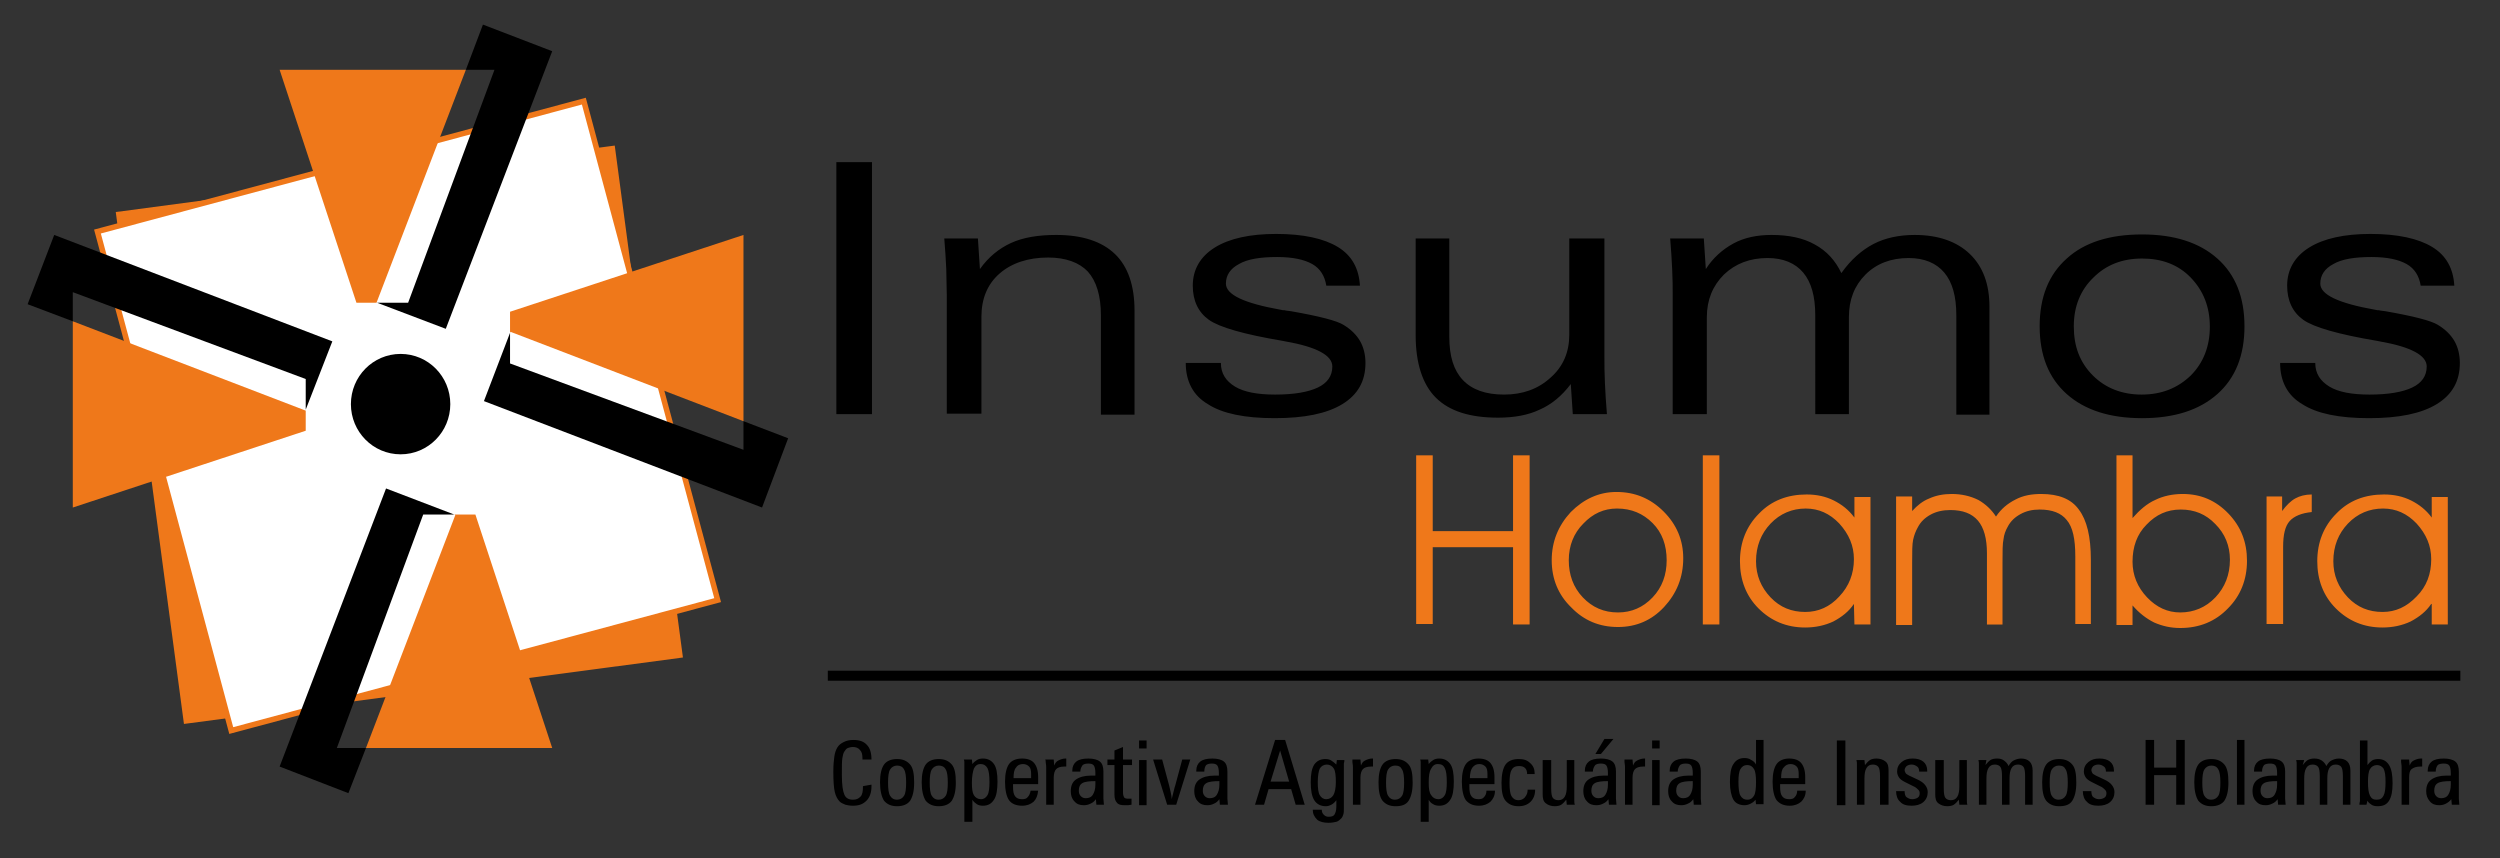 <?xml version="1.0" encoding="utf-8"?>
<!-- Generator: Adobe Illustrator 27.2.0, SVG Export Plug-In . SVG Version: 6.00 Build 0)  -->
<svg version="1.1" id="Camada_1" xmlns="http://www.w3.org/2000/svg" xmlns:xlink="http://www.w3.org/1999/xlink" x="0px" y="0px"
	 viewBox="0 0 498 171" style="enable-background:new 0 0 498 171;" xml:space="preserve">
<rect x="0" y="0" width="498" height="171" fill="#333333" stroke="none"/>
<style type="text/css">
	.st0{clip-path:url(#SVGID_00000055665248213367008920000002376546856591163018_);}
	.st1{clip-path:url(#SVGID_00000009569637625948045580000010542464046201020291_);}
	
		.st2{clip-path:url(#SVGID_00000073701746080905737350000016897869096053564290_);fill-rule:evenodd;clip-rule:evenodd;fill:#EF781A;}
	
		.st3{clip-path:url(#SVGID_00000039107138584140339040000003882660110010044552_);fill-rule:evenodd;clip-rule:evenodd;fill:#FFFFFF;}
	
		.st4{clip-path:url(#SVGID_00000032617626882424463290000003475628180589357448_);fill:none;stroke:#EF781A;stroke-width:1.101;stroke-miterlimit:22.925;}
	.st5{clip-path:url(#SVGID_00000114054775470289299880000006467198454827401609_);fill:#EF781A;}
	.st6{clip-path:url(#SVGID_00000092458148773684518850000017461355798820291458_);}
	.st7{clip-path:url(#SVGID_00000117654511395000386010000000211586219503484601_);}
	.st8{clip-path:url(#SVGID_00000132088532028941211900000013151193322420266137_);fill:#EF781A;}
	.st9{clip-path:url(#SVGID_00000165218921866453460730000016267082720486932655_);}
	.st10{clip-path:url(#SVGID_00000164492331964219728890000018117305632639759256_);fill:#EF781A;}
	.st11{clip-path:url(#SVGID_00000155143321291655224760000004561946458547150486_);}
	.st12{clip-path:url(#SVGID_00000007410167178665113610000004573330786895893935_);fill:#EF781A;}
	.st13{clip-path:url(#SVGID_00000180335714825079932090000002908268402929064127_);}
	.st14{clip-path:url(#SVGID_00000113320529340942881570000000298550873977229501_);fill:#EF781A;}
	.st15{clip-path:url(#SVGID_00000028286169796014231410000011306574461444382092_);}
	.st16{clip-path:url(#SVGID_00000017475206226922414480000006779896906763163777_);}
</style>
<g>
	<g>
		<defs>
			<rect id="SVGID_1_" x="-42" y="-180.4" width="595.3" height="540.6"/>
		</defs>
		<clipPath id="SVGID_00000167377324265239749280000002616276593816652473_">
			<use xlink:href="#SVGID_1_"  style="overflow:visible;"/>
		</clipPath>
		<path style="clip-path:url(#SVGID_00000167377324265239749280000002616276593816652473_);" d="M447.1,160.3h-1.5v-12.9h1.5V160.3z
			 M440.5,152.5c-0.6,0-1.1,0.3-1.4,0.8c-0.3,0.5-0.4,1.4-0.4,2.6c0,1.2,0.1,2.1,0.4,2.6s0.7,0.8,1.4,0.8c0.6,0,1.1-0.3,1.4-0.8
			c0.3-0.5,0.4-1.4,0.4-2.6c0-1.2-0.1-2.1-0.4-2.6C441.6,152.7,441.1,152.5,440.5,152.5 M437.1,155.8c0-1.6,0.3-2.8,0.8-3.5
			s1.4-1.1,2.6-1.1s2,0.4,2.6,1.1s0.8,1.9,0.8,3.6s-0.3,2.8-0.8,3.6c-0.5,0.7-1.4,1.1-2.6,1.1c-1.2,0-2-0.4-2.6-1.1
			C437.4,158.7,437.1,157.5,437.1,155.8 M427.4,160.3v-12.9h1.7v5.5h4.4v-5.5h1.7v12.9h-1.7v-5.9h-4.4v5.9H427.4z M414.9,157.6h1.7
			c0,0.5,0.1,1,0.4,1.2s0.6,0.4,1.1,0.4c0.4,0,0.8-0.1,1.1-0.3s0.4-0.5,0.4-0.9c0-0.3-0.1-0.5-0.3-0.7c-0.2-0.2-0.5-0.5-1-0.7
			l-1.6-0.8c-0.6-0.3-1-0.6-1.2-0.9s-0.4-0.7-0.4-1.2c0-0.8,0.3-1.4,0.9-1.9c0.6-0.5,1.3-0.7,2.2-0.7c0.9,0,1.6,0.2,2.1,0.6
			c0.5,0.4,0.8,1,0.8,1.8v0.2h-1.6c0-0.4-0.1-0.8-0.4-1c-0.3-0.2-0.6-0.4-1.1-0.4c-0.4,0-0.7,0.1-1,0.3c-0.2,0.2-0.4,0.5-0.4,0.8
			c0,0.2,0.1,0.4,0.2,0.6c0.1,0.2,0.4,0.3,0.7,0.5l1.5,0.7c0.9,0.4,1.4,0.8,1.7,1.2s0.5,0.8,0.5,1.4c0,0.8-0.3,1.5-0.9,2
			s-1.4,0.7-2.3,0.7c-1,0-1.8-0.2-2.3-0.8C415.2,159.3,414.9,158.5,414.9,157.6 M410.1,152.5c-0.6,0-1.1,0.3-1.4,0.8
			c-0.3,0.5-0.4,1.4-0.4,2.6c0,1.2,0.1,2.1,0.4,2.6s0.7,0.8,1.4,0.8c0.6,0,1.1-0.3,1.4-0.8c0.3-0.5,0.4-1.4,0.4-2.6
			c0-1.2-0.1-2.1-0.4-2.6C411.2,152.7,410.8,152.5,410.1,152.5 M406.8,155.8c0-1.6,0.3-2.8,0.8-3.5s1.4-1.1,2.6-1.1s2,0.4,2.6,1.1
			s0.8,1.9,0.8,3.6s-0.3,2.8-0.8,3.6s-1.4,1.1-2.6,1.1c-1.2,0-2-0.4-2.6-1.1C407,158.7,406.8,157.5,406.8,155.8 M395.5,152.4
			c0.3-0.4,0.7-0.8,1-1s0.8-0.3,1.3-0.3c0.6,0,1,0.1,1.4,0.4s0.7,0.6,0.9,1.1c0.3-0.5,0.6-0.9,1-1.1c0.4-0.2,0.9-0.4,1.5-0.4
			c0.7,0,1.3,0.2,1.7,0.6c0.4,0.4,0.6,1,0.6,1.8v6.8h-1.5v-5.7c0-0.9-0.1-1.5-0.3-1.8s-0.6-0.5-1.1-0.5c-0.6,0-1,0.2-1.3,0.7
			c-0.3,0.5-0.4,1.2-0.4,2.1v5.2h-1.5v-5.7c0-0.9-0.1-1.5-0.3-1.8c-0.2-0.3-0.6-0.5-1.1-0.5c-0.6,0-1,0.2-1.3,0.7
			c-0.3,0.5-0.4,1.2-0.4,2.1v5.2h-1.5v-7.5c0-0.2,0-0.4,0-0.6c0-0.2,0-0.5-0.1-0.8h1.6L395.5,152.4z M387.2,151.4v5.7
			c0,0.9,0.1,1.5,0.3,1.8s0.6,0.5,1.1,0.5c0.6,0,1-0.2,1.3-0.7s0.4-1.2,0.4-2.1v-5.2h1.5v7.5c0,0.2,0,0.4,0,0.6s0,0.5,0.1,0.8h-1.6
			l-0.1-1c-0.3,0.4-0.7,0.8-1,1s-0.8,0.3-1.3,0.3c-0.7,0-1.3-0.2-1.8-0.6s-0.6-1-0.6-1.8v-6.8L387.2,151.4L387.2,151.4z
			 M377.7,157.6h1.7c0,0.5,0.1,1,0.4,1.2s0.6,0.4,1.1,0.4c0.4,0,0.8-0.1,1.1-0.3s0.4-0.5,0.4-0.9c0-0.3-0.1-0.5-0.3-0.7
			c-0.2-0.2-0.5-0.5-1-0.7l-1.6-0.8c-0.6-0.3-1-0.6-1.2-0.9s-0.4-0.7-0.4-1.2c0-0.8,0.3-1.4,0.9-1.9c0.6-0.5,1.3-0.7,2.2-0.7
			c0.9,0,1.6,0.2,2.1,0.6c0.5,0.4,0.8,1,0.8,1.8v0.2h-1.6c0-0.4-0.1-0.8-0.4-1c-0.3-0.2-0.6-0.4-1.1-0.4c-0.4,0-0.7,0.1-1,0.3
			c-0.2,0.2-0.4,0.5-0.4,0.8c0,0.2,0.1,0.4,0.2,0.6c0.1,0.2,0.4,0.3,0.7,0.5l1.5,0.7c0.9,0.4,1.4,0.8,1.7,1.2
			c0.3,0.4,0.5,0.8,0.5,1.4c0,0.8-0.3,1.5-0.9,2s-1.4,0.7-2.3,0.7c-1,0-1.8-0.2-2.3-0.8C378,159.3,377.7,158.5,377.7,157.6
			 M374.5,160.3v-5.7c0-0.9-0.1-1.5-0.3-1.8c-0.2-0.3-0.6-0.5-1.1-0.5c-0.6,0-1,0.2-1.3,0.7c-0.3,0.5-0.4,1.2-0.4,2.1v5.2h-1.5v-7.5
			c0-0.2,0-0.4,0-0.6c0-0.2,0-0.5-0.1-0.8h1.6l0.1,1c0.3-0.4,0.7-0.8,1-1s0.8-0.3,1.3-0.3c0.7,0,1.3,0.2,1.8,0.6s0.6,1,0.6,1.8v6.8
			L374.5,160.3L374.5,160.3z M365.9,147.5h1.7v12.9h-1.7V147.5z M359.7,157.5c0,1-0.4,1.7-0.9,2.2c-0.6,0.5-1.3,0.8-2.3,0.8
			c-1.2,0-2-0.4-2.6-1.1c-0.5-0.7-0.8-2-0.8-3.7c0-1.6,0.3-2.8,0.8-3.5c0.5-0.7,1.4-1.1,2.5-1.1c1.1,0,1.9,0.3,2.4,0.9
			c0.5,0.6,0.8,1.5,0.8,2.8v1.4h-5v0.5c0,0.9,0.1,1.5,0.4,1.9c0.3,0.4,0.7,0.6,1.4,0.6c0.5,0,0.9-0.1,1.1-0.4
			c0.3-0.3,0.5-0.7,0.5-1.3L359.7,157.5L359.7,157.5z M354.8,155h3.5v-0.8c0-0.7-0.1-1.2-0.4-1.5s-0.7-0.5-1.2-0.5
			c-0.6,0-1,0.2-1.4,0.7C354.9,153.3,354.8,154.1,354.8,155 M348,152.4c-0.6,0-1,0.3-1.3,0.8s-0.4,1.4-0.4,2.5
			c0,1.3,0.1,2.3,0.4,2.8c0.3,0.5,0.7,0.8,1.4,0.8c0.6,0,1-0.3,1.3-0.8c0.3-0.5,0.4-1.5,0.4-2.7c0-1.2-0.1-2.1-0.4-2.6
			C349.1,152.7,348.7,152.4,348,152.4 M349.8,152.3v-4.9h1.5v11.2c0,0.5,0,0.8,0,1c0,0.2,0,0.4,0,0.6h-1.5l-0.1-0.9
			c-0.3,0.4-0.6,0.6-1,0.8c-0.4,0.2-0.8,0.3-1.2,0.3c-1,0-1.8-0.4-2.2-1.1s-0.7-1.9-0.7-3.5c0-1.6,0.2-2.9,0.7-3.6
			c0.5-0.8,1.2-1.2,2.2-1.2c0.5,0,0.9,0.1,1.2,0.3C349.3,151.6,349.6,151.9,349.8,152.3 M337.2,155.6c-1.2,0-2.1,0.1-2.6,0.4
			c-0.5,0.3-0.7,0.8-0.7,1.5c0,0.4,0.1,0.8,0.4,1.1s0.6,0.4,1,0.4c0.6,0,1.1-0.2,1.4-0.7c0.3-0.5,0.5-1.1,0.5-2V155.6z M334.2,153.7
			h-1.6v-0.2c0-0.8,0.3-1.4,0.8-1.8s1.3-0.6,2.4-0.6c1,0,1.8,0.2,2.3,0.6s0.7,1.1,0.7,2v4.2c0,0.4,0,0.8,0,1.2s0.1,0.8,0.1,1.2h-1.5
			l-0.1-1.1c-0.3,0.4-0.6,0.7-1.1,0.9c-0.4,0.2-0.8,0.3-1.3,0.3c-0.8,0-1.4-0.2-1.9-0.8c-0.5-0.5-0.7-1.2-0.7-2c0-1,0.3-1.8,1-2.3
			c0.7-0.5,1.7-0.8,3-0.8h0.9v-0.5c0-0.7-0.1-1.2-0.3-1.5s-0.6-0.4-1.1-0.4c-0.5,0-1,0.1-1.2,0.4S334.2,153.2,334.2,153.7
			L334.2,153.7L334.2,153.7z M329.1,151.4h1.5v9h-1.5V151.4z M329.1,147.5h1.5v1.6h-1.5V147.5z M325.2,151.3l0.1,1.2
			c0.2-0.5,0.4-0.8,0.8-1c0.4-0.2,0.9-0.4,1.4-0.4c0,0,0.1,0,0.1,0c0.1,0,0.1,0,0.1,0v1.6c0,0-0.1,0-0.2,0s-0.1,0-0.2,0
			c-0.8,0-1.3,0.2-1.6,0.5s-0.5,0.9-0.5,1.7v5.4h-1.5v-7.5c0-0.1,0-0.4-0.1-1c0-0.2,0-0.4,0-0.5L325.2,151.3L325.2,151.3z
			 M317.8,150.2l1.8-3h1.8l-2.5,3H317.8z M320.3,155.6c-1.2,0-2.1,0.1-2.6,0.4c-0.5,0.3-0.7,0.8-0.7,1.5c0,0.4,0.1,0.8,0.4,1.1
			s0.6,0.4,1,0.4c0.6,0,1.1-0.2,1.4-0.7c0.3-0.5,0.5-1.1,0.5-2V155.6z M317.3,153.7h-1.6v-0.2c0-0.8,0.3-1.4,0.8-1.8
			s1.3-0.6,2.4-0.6c1,0,1.8,0.2,2.3,0.6s0.7,1.1,0.7,2v4.2c0,0.4,0,0.8,0,1.2s0.1,0.8,0.1,1.2h-1.5l-0.1-1.1
			c-0.3,0.4-0.6,0.7-1.1,0.9c-0.4,0.2-0.8,0.3-1.3,0.3c-0.8,0-1.4-0.2-1.9-0.8c-0.5-0.5-0.7-1.2-0.7-2c0-1,0.3-1.8,1-2.3
			c0.7-0.5,1.7-0.8,3-0.8h0.9v-0.5c0-0.7-0.1-1.2-0.3-1.5s-0.6-0.4-1.1-0.4c-0.5,0-1,0.1-1.2,0.4S317.3,153.2,317.3,153.7
			L317.3,153.7L317.3,153.7z M309,151.4v5.7c0,0.9,0.1,1.5,0.3,1.8s0.6,0.5,1.1,0.5c0.6,0,1-0.2,1.3-0.7s0.4-1.2,0.4-2.1v-5.2h1.5
			v7.5c0,0.2,0,0.4,0,0.6s0,0.5,0.1,0.8h-1.6l-0.1-1c-0.3,0.4-0.7,0.8-1,1s-0.8,0.3-1.3,0.3c-0.7,0-1.3-0.2-1.8-0.6s-0.6-1-0.6-1.8
			v-6.8L309,151.4L309,151.4z M304.3,157.3h1.5c0,1-0.3,1.8-0.9,2.4c-0.6,0.6-1.4,0.9-2.4,0.9c-1.2,0-2-0.4-2.6-1.1
			s-0.8-1.9-0.8-3.6c0-1.6,0.3-2.9,0.8-3.6s1.4-1.1,2.6-1.1c1,0,1.7,0.2,2.3,0.8c0.6,0.5,0.9,1.2,0.9,2v0.2h-1.5
			c0-0.5-0.1-0.9-0.4-1.2s-0.7-0.4-1.2-0.4c-0.7,0-1.2,0.2-1.5,0.8c-0.3,0.5-0.4,1.4-0.4,2.6c0,1.2,0.1,2.1,0.4,2.6
			c0.3,0.5,0.7,0.8,1.4,0.8c0.5,0,0.9-0.2,1.2-0.5C304.2,158.3,304.3,157.9,304.3,157.3 M297.8,157.5c0,1-0.4,1.7-0.9,2.2
			c-0.6,0.5-1.3,0.8-2.3,0.8c-1.2,0-2-0.4-2.6-1.1c-0.5-0.7-0.8-2-0.8-3.7c0-1.6,0.3-2.8,0.8-3.5c0.5-0.7,1.4-1.1,2.5-1.1
			c1.1,0,1.9,0.3,2.4,0.9c0.5,0.6,0.8,1.5,0.8,2.8v1.4h-5v0.5c0,0.9,0.1,1.5,0.4,1.9c0.3,0.4,0.7,0.6,1.4,0.6c0.5,0,0.9-0.1,1.1-0.4
			c0.3-0.3,0.5-0.7,0.5-1.3L297.8,157.5L297.8,157.5z M292.8,155h3.5v-0.8c0-0.7-0.1-1.2-0.4-1.5s-0.7-0.5-1.2-0.5
			c-0.6,0-1,0.2-1.4,0.7C293,153.3,292.8,154.1,292.8,155 M283,163.7v-10.8c0-0.5,0-0.8,0-1c0-0.2,0-0.4-0.1-0.6h1.6l0.1,0.9
			c0.3-0.4,0.6-0.6,0.9-0.8s0.7-0.3,1.2-0.3c1,0,1.7,0.4,2.2,1.1s0.7,1.9,0.7,3.5c0,1.6-0.2,2.9-0.7,3.6c-0.5,0.8-1.2,1.2-2.2,1.2
			c-0.5,0-0.9-0.1-1.2-0.3c-0.4-0.2-0.7-0.5-0.9-0.9v4.4H283z M284.6,155.9c0,1.2,0.1,2,0.5,2.5c0.3,0.5,0.8,0.8,1.4,0.8
			c0.6,0,1-0.3,1.3-0.8c0.3-0.5,0.4-1.4,0.4-2.6c0-1.3-0.1-2.2-0.4-2.8s-0.7-0.8-1.4-0.8c-0.6,0-1,0.3-1.3,0.9
			C284.7,153.7,284.6,154.6,284.6,155.9 M277.9,152.5c-0.6,0-1.1,0.3-1.4,0.8c-0.3,0.5-0.4,1.4-0.4,2.6c0,1.2,0.1,2.1,0.4,2.6
			s0.7,0.8,1.4,0.8c0.6,0,1.1-0.3,1.4-0.8c0.3-0.5,0.4-1.4,0.4-2.6c0-1.2-0.1-2.1-0.4-2.6C279,152.7,278.6,152.5,277.9,152.5
			 M274.6,155.8c0-1.6,0.3-2.8,0.8-3.5s1.4-1.1,2.6-1.1s2,0.4,2.6,1.1s0.8,1.9,0.8,3.6s-0.3,2.8-0.8,3.6s-1.4,1.1-2.6,1.1
			c-1.2,0-2-0.4-2.6-1.1C274.8,158.7,274.6,157.5,274.6,155.8 M271,151.3l0.1,1.2c0.2-0.5,0.4-0.8,0.8-1c0.4-0.2,0.9-0.4,1.4-0.4
			c0,0,0.1,0,0.1,0c0.1,0,0.1,0,0.1,0v1.6c0,0-0.1,0-0.2,0s-0.1,0-0.2,0c-0.8,0-1.3,0.2-1.6,0.5s-0.5,0.9-0.5,1.7v5.4h-1.5v-7.5
			c0-0.1,0-0.4-0.1-1c0-0.2,0-0.4,0-0.5L271,151.3L271,151.3z M261.5,161.3h1.8c0,0.4,0.1,0.7,0.4,1c0.2,0.2,0.5,0.4,0.9,0.4
			c0.6,0,1-0.1,1.2-0.4s0.4-0.8,0.4-1.6v-1.3c-0.3,0.4-0.6,0.7-1,0.9c-0.4,0.2-0.7,0.3-1.1,0.3c-1,0-1.8-0.4-2.3-1.2s-0.7-2-0.7-3.6
			c0-1.6,0.2-2.7,0.7-3.5c0.5-0.7,1.2-1.1,2.2-1.1c0.5,0,0.9,0.1,1.2,0.3s0.7,0.5,1,0.8l0.1-0.9h1.5c0,0.2,0,0.4-0.1,0.7
			c0,0.2,0,0.5,0,0.9v7.9c0,0.6,0,1-0.1,1.3c-0.1,0.3-0.2,0.6-0.4,0.8c-0.3,0.3-0.6,0.6-1,0.7s-0.9,0.2-1.6,0.2
			c-0.9,0-1.7-0.2-2.2-0.6C261.8,162.7,261.5,162.1,261.5,161.3 M262.5,155.8c0,1.2,0.1,2.1,0.4,2.6s0.7,0.8,1.3,0.8
			c0.6,0,1.1-0.3,1.4-0.8c0.3-0.5,0.5-1.4,0.5-2.6c0-1.3-0.1-2.2-0.4-2.7c-0.3-0.5-0.8-0.8-1.4-0.8c-0.6,0-1.1,0.3-1.4,0.8
			C262.7,153.5,262.5,154.5,262.5,155.8 M258.1,160.3l-0.9-3.1h-4.5l-0.9,3.1H250l4-12.9h2l3.9,12.9H258.1z M253.1,155.7h3.7
			l-1.8-6.2L253.1,155.7z M242.9,155.6c-1.2,0-2.1,0.1-2.6,0.4c-0.5,0.3-0.7,0.8-0.7,1.5c0,0.4,0.1,0.8,0.4,1.1s0.6,0.4,1,0.4
			c0.6,0,1.1-0.2,1.4-0.7c0.3-0.5,0.5-1.1,0.5-2V155.6z M239.9,153.7h-1.6v-0.2c0-0.8,0.3-1.4,0.8-1.8s1.3-0.6,2.4-0.6
			c1,0,1.8,0.2,2.3,0.6s0.7,1.1,0.7,2v4.2c0,0.4,0,0.8,0,1.2s0.1,0.8,0.1,1.2H243l-0.1-1.1c-0.3,0.4-0.6,0.7-1.1,0.9
			c-0.4,0.2-0.8,0.3-1.3,0.3c-0.8,0-1.4-0.2-1.9-0.8c-0.5-0.5-0.7-1.2-0.7-2c0-1,0.3-1.8,1-2.3c0.7-0.5,1.7-0.8,3-0.8h0.9v-0.5
			c0-0.7-0.1-1.2-0.3-1.5c-0.2-0.3-0.6-0.4-1.1-0.4c-0.5,0-1,0.1-1.2,0.4S239.9,153.2,239.9,153.7L239.9,153.7L239.9,153.7z
			 M232.5,160.3l-2.8-9h1.8l1.4,5.2c0.1,0.4,0.2,0.9,0.3,1.3c0.1,0.5,0.2,0.9,0.2,1.4c0.2-0.8,0.4-1.6,0.6-2.4
			c0-0.1,0.1-0.2,0.1-0.3l1.4-5.2h1.6l-2.8,9H232.5z M226.9,151.4h1.5v9h-1.5V151.4z M226.9,147.5h1.5v1.6h-1.5V147.5z M223.7,148.8
			v2.5h1.8v1.1h-1.8v5.4c0,0.5,0.1,0.8,0.2,1c0.1,0.2,0.4,0.3,0.8,0.3c0.1,0,0.4,0,0.7,0h0l0,1.2c-0.2,0-0.5,0.1-0.7,0.1
			c-0.2,0-0.4,0-0.6,0c-0.8,0-1.3-0.1-1.6-0.5c-0.3-0.3-0.5-0.8-0.5-1.6v-5.9h-1.4v-1.1h1.4v-1.8L223.7,148.8z M218.2,155.6
			c-1.2,0-2.1,0.1-2.6,0.4c-0.5,0.3-0.7,0.8-0.7,1.5c0,0.4,0.1,0.8,0.4,1.1s0.6,0.4,1,0.4c0.6,0,1.1-0.2,1.4-0.7
			c0.3-0.5,0.5-1.1,0.5-2V155.6z M215.2,153.7h-1.6v-0.2c0-0.8,0.3-1.4,0.8-1.8s1.3-0.6,2.4-0.6c1,0,1.8,0.2,2.3,0.6s0.7,1.1,0.7,2
			v4.2c0,0.4,0,0.8,0,1.2s0.1,0.8,0.1,1.2h-1.5l-0.1-1.1c-0.3,0.4-0.6,0.7-1.1,0.9c-0.4,0.2-0.8,0.3-1.3,0.3c-0.8,0-1.4-0.2-1.9-0.8
			c-0.5-0.5-0.7-1.2-0.7-2c0-1,0.3-1.8,1-2.3c0.7-0.5,1.7-0.8,3-0.8h0.9v-0.5c0-0.7-0.1-1.2-0.3-1.5s-0.6-0.4-1.1-0.4
			c-0.5,0-1,0.1-1.2,0.4S215.2,153.2,215.2,153.7L215.2,153.7z M209.9,151.3l0.1,1.2c0.2-0.5,0.4-0.8,0.8-1c0.4-0.2,0.9-0.4,1.4-0.4
			c0,0,0.1,0,0.1,0c0.1,0,0.1,0,0.1,0v1.6c-0.1,0-0.1,0-0.2,0c-0.1,0-0.1,0-0.2,0c-0.8,0-1.3,0.2-1.6,0.5c-0.3,0.3-0.5,0.9-0.5,1.7
			v5.4h-1.5v-7.5c0-0.1,0-0.4-0.1-1c0-0.2,0-0.4-0.1-0.5L209.9,151.3L209.9,151.3z M206.8,157.5c-0.1,1-0.4,1.7-0.9,2.2
			c-0.6,0.5-1.3,0.8-2.3,0.8c-1.2,0-2.1-0.4-2.6-1.1s-0.8-2-0.8-3.7c0-1.6,0.3-2.8,0.8-3.5s1.4-1.1,2.6-1.1c1.1,0,1.9,0.3,2.4,0.9
			c0.5,0.6,0.8,1.5,0.8,2.8v1.4h-5v0.5c0,0.9,0.1,1.5,0.4,1.9c0.3,0.4,0.7,0.6,1.4,0.6c0.5,0,0.9-0.1,1.1-0.4
			c0.3-0.3,0.5-0.7,0.6-1.3L206.8,157.5L206.8,157.5z M201.9,155h3.5v-0.8c0-0.7-0.1-1.2-0.4-1.5s-0.7-0.5-1.2-0.5
			c-0.6,0-1.1,0.2-1.4,0.7C202,153.3,201.9,154.1,201.9,155 M192.1,163.7v-10.8c0-0.5,0-0.8,0-1c0-0.2,0-0.4-0.1-0.6h1.6l0.1,0.9
			c0.3-0.4,0.6-0.6,0.9-0.8s0.7-0.3,1.2-0.3c1,0,1.7,0.4,2.2,1.1s0.7,1.9,0.7,3.5c0,1.6-0.2,2.9-0.7,3.6c-0.5,0.8-1.2,1.2-2.2,1.2
			c-0.5,0-0.9-0.1-1.2-0.3s-0.7-0.5-0.9-0.9v4.4H192.1z M193.6,155.9c0,1.2,0.1,2,0.4,2.5c0.3,0.5,0.8,0.8,1.4,0.8
			c0.6,0,1-0.3,1.3-0.8c0.3-0.5,0.4-1.4,0.4-2.6c0-1.3-0.1-2.2-0.4-2.8c-0.3-0.5-0.7-0.8-1.4-0.8c-0.6,0-1,0.3-1.3,0.9
			C193.8,153.7,193.6,154.6,193.6,155.9 M187,152.5c-0.6,0-1.1,0.3-1.4,0.8c-0.3,0.5-0.4,1.4-0.4,2.6c0,1.2,0.1,2.1,0.4,2.6
			s0.7,0.8,1.4,0.8c0.6,0,1.1-0.3,1.4-0.8s0.4-1.4,0.4-2.6c0-1.2-0.1-2.1-0.4-2.6C188.1,152.7,187.6,152.5,187,152.5 M183.6,155.8
			c0-1.6,0.3-2.8,0.8-3.5s1.4-1.1,2.6-1.1c1.2,0,2,0.4,2.6,1.1s0.8,1.9,0.8,3.6s-0.3,2.8-0.8,3.6c-0.5,0.7-1.4,1.1-2.6,1.1
			c-1.2,0-2-0.4-2.6-1.1C183.9,158.7,183.6,157.5,183.6,155.8 M178.7,152.5c-0.6,0-1.1,0.3-1.4,0.8c-0.3,0.5-0.4,1.4-0.4,2.6
			c0,1.2,0.1,2.1,0.4,2.6s0.7,0.8,1.4,0.8c0.6,0,1.1-0.3,1.4-0.8s0.4-1.4,0.4-2.6c0-1.2-0.1-2.1-0.4-2.6
			C179.8,152.7,179.3,152.5,178.7,152.5 M175.3,155.8c0-1.6,0.3-2.8,0.8-3.5s1.4-1.1,2.6-1.1c1.2,0,2,0.4,2.6,1.1s0.8,1.9,0.8,3.6
			s-0.3,2.8-0.8,3.6c-0.5,0.7-1.4,1.1-2.6,1.1c-1.2,0-2-0.4-2.6-1.1C175.6,158.7,175.3,157.5,175.3,155.8 M173.6,156.3v0.3
			c0,1.2-0.3,2.2-1,2.9s-1.5,1-2.7,1c-0.6,0-1.1-0.1-1.5-0.2c-0.5-0.2-0.9-0.4-1.1-0.6c-0.5-0.5-0.8-1.1-1-1.9s-0.3-2.2-0.3-4.1
			c0-1.3,0.1-2.3,0.2-3c0.1-0.7,0.3-1.3,0.6-1.8c0.3-0.5,0.7-0.8,1.3-1.1c0.6-0.3,1.2-0.4,1.9-0.4c1.2,0,2.1,0.3,2.7,1
			c0.6,0.6,0.9,1.6,0.9,2.9h-1.8v-0.2c0-0.8-0.1-1.3-0.5-1.7c-0.3-0.4-0.8-0.6-1.4-0.6c-0.4,0-0.7,0.1-1,0.2
			c-0.3,0.1-0.5,0.4-0.7,0.7c-0.2,0.3-0.3,0.7-0.4,1.3s-0.1,1.7-0.1,3.4c0,2,0.2,3.2,0.5,3.9s0.9,1,1.7,1c0.7,0,1.1-0.2,1.5-0.6
			s0.5-1.1,0.5-2v-0.1L173.6,156.3L173.6,156.3z"/>
	</g>
	<g>
		<defs>
			<rect id="SVGID_00000115479585455006724490000012395197193857935241_" x="-42" y="-180.4" width="595.3" height="540.6"/>
		</defs>
		<clipPath id="SVGID_00000057851898739474220050000016509334097886379172_">
			<use xlink:href="#SVGID_00000115479585455006724490000012395197193857935241_"  style="overflow:visible;"/>
		</clipPath>
		<path style="clip-path:url(#SVGID_00000057851898739474220050000016509334097886379172_);" d="M488.2,155.6
			c-1.2,0-2.1,0.1-2.6,0.4c-0.5,0.3-0.7,0.8-0.7,1.5c0,0.4,0.1,0.8,0.4,1.1c0.3,0.3,0.6,0.4,1,0.4c0.6,0,1.1-0.2,1.4-0.7
			c0.3-0.5,0.5-1.1,0.5-2V155.6z M485.2,153.7h-1.6v-0.2c0-0.8,0.3-1.4,0.8-1.8s1.3-0.6,2.4-0.6c1,0,1.8,0.2,2.3,0.6
			c0.5,0.4,0.7,1.1,0.7,2v4.2c0,0.4,0,0.8,0,1.2c0,0.4,0.1,0.8,0.1,1.2h-1.5l-0.1-1.1c-0.3,0.4-0.7,0.7-1.1,0.9s-0.8,0.3-1.3,0.3
			c-0.8,0-1.4-0.2-1.9-0.8s-0.7-1.2-0.7-2c0-1,0.3-1.8,1-2.3c0.7-0.5,1.7-0.8,3-0.8h0.9v-0.5c0-0.7-0.1-1.2-0.3-1.5
			c-0.2-0.3-0.6-0.4-1.1-0.4c-0.5,0-1,0.1-1.2,0.3C485.3,152.8,485.2,153.2,485.2,153.7L485.2,153.7L485.2,153.7z M479.9,151.3
			l0.1,1.2c0.2-0.5,0.4-0.8,0.8-1c0.4-0.2,0.9-0.4,1.4-0.4c0,0,0.1,0,0.1,0c0.1,0,0.1,0,0.2,0v1.6c0,0-0.1,0-0.2,0s-0.2,0-0.2,0
			c-0.8,0-1.3,0.2-1.7,0.5s-0.5,0.9-0.5,1.7v5.4h-1.5v-7.5c0-0.1,0-0.4-0.1-1c0-0.2,0-0.4,0-0.5L479.9,151.3L479.9,151.3z
			 M470,160.3c0-0.2,0-0.4,0.1-0.7c0-0.2,0-0.6,0-0.9v-11.2h1.5v4.9c0.3-0.4,0.6-0.7,0.9-0.9c0.3-0.2,0.8-0.3,1.2-0.3
			c1,0,1.7,0.4,2.2,1.2c0.5,0.8,0.7,2,0.7,3.6c0,1.6-0.2,2.7-0.7,3.5c-0.5,0.8-1.2,1.1-2.3,1.1c-0.5,0-0.9-0.1-1.2-0.3
			c-0.3-0.2-0.6-0.4-0.8-0.8l-0.2,0.8L470,160.3L470,160.3z M473.5,152.4c-0.6,0-1.1,0.3-1.4,0.8c-0.3,0.5-0.4,1.4-0.4,2.5
			c0,1.3,0.1,2.2,0.4,2.8c0.3,0.6,0.7,0.8,1.3,0.8c0.7,0,1.1-0.2,1.4-0.8s0.4-1.4,0.4-2.8c0-1.2-0.1-2-0.4-2.6
			C474.5,152.7,474.1,152.4,473.5,152.4 M458.7,152.4c0.3-0.4,0.7-0.8,1-1c0.4-0.2,0.8-0.3,1.3-0.3c0.6,0,1,0.1,1.5,0.4
			c0.4,0.3,0.7,0.6,0.9,1.1c0.3-0.5,0.6-0.9,1-1.1c0.4-0.2,0.9-0.4,1.5-0.4c0.7,0,1.3,0.2,1.7,0.6c0.4,0.4,0.6,1,0.6,1.8v6.8h-1.5
			v-5.7c0-0.9-0.1-1.5-0.3-1.8c-0.2-0.3-0.6-0.5-1.1-0.5c-0.6,0-1,0.2-1.3,0.7c-0.3,0.5-0.4,1.2-0.4,2.1v5.2h-1.5v-5.7
			c0-0.9-0.1-1.5-0.3-1.8c-0.2-0.3-0.6-0.5-1.1-0.5c-0.6,0-1,0.2-1.3,0.7c-0.3,0.5-0.4,1.2-0.4,2.1v5.2h-1.5v-7.5c0-0.2,0-0.4,0-0.6
			c0-0.2,0-0.5-0.1-0.8h1.6L458.7,152.4z M453.6,155.6c-1.2,0-2.1,0.1-2.6,0.4c-0.5,0.3-0.7,0.8-0.7,1.5c0,0.4,0.1,0.8,0.4,1.1
			c0.3,0.3,0.6,0.4,1,0.4c0.6,0,1.1-0.2,1.4-0.7c0.3-0.5,0.5-1.1,0.5-2V155.6z M450.6,153.7h-1.6v-0.2c0-0.8,0.3-1.4,0.8-1.8
			s1.3-0.6,2.4-0.6c1,0,1.8,0.2,2.3,0.6s0.7,1.1,0.7,2v4.2c0,0.4,0,0.8,0,1.2s0.1,0.8,0.1,1.2h-1.5l-0.1-1.1
			c-0.3,0.4-0.6,0.7-1.1,0.9c-0.4,0.2-0.8,0.3-1.3,0.3c-0.8,0-1.4-0.2-1.9-0.8c-0.5-0.5-0.7-1.2-0.7-2c0-1,0.3-1.8,1-2.3
			c0.7-0.5,1.7-0.8,3-0.8h0.9v-0.5c0-0.7-0.1-1.2-0.3-1.5c-0.2-0.3-0.6-0.4-1.1-0.4c-0.5,0-1,0.1-1.2,0.3
			C450.7,152.8,450.6,153.2,450.6,153.7L450.6,153.7L450.6,153.7z"/>
	</g>
	<g>
		<defs>
			
				<rect id="SVGID_00000072989969655446082760000015503420352162620563_" x="-43.1" y="-203.6" transform="matrix(0.991 -0.132 0.132 0.991 -6.564 34.104)" width="595.3" height="540.6"/>
		</defs>
		<clipPath id="SVGID_00000080923574858760145160000002637675542238572981_">
			<use xlink:href="#SVGID_00000072989969655446082760000015503420352162620563_"  style="overflow:visible;"/>
		</clipPath>
		
			<rect x="29.4" y="35.2" transform="matrix(0.991 -0.132 0.132 0.991 -10.722 11.234)" style="clip-path:url(#SVGID_00000080923574858760145160000002637675542238572981_);fill-rule:evenodd;clip-rule:evenodd;fill:#EF781A;" width="100.3" height="102.9"/>
	</g>
	<g>
		<defs>
			
				<rect id="SVGID_00000164485892869836832430000000449011921714377090_" x="-46.1" y="-225.8" transform="matrix(0.966 -0.259 0.259 0.966 -2.947 66.611)" width="595.3" height="540.6"/>
		</defs>
		<clipPath id="SVGID_00000093169328143271200290000005766000658252616636_">
			<use xlink:href="#SVGID_00000164485892869836832430000000449011921714377090_"  style="overflow:visible;"/>
		</clipPath>
		
			<rect x="31" y="31.4" transform="matrix(0.966 -0.259 0.259 0.966 -18.665 23.82)" style="clip-path:url(#SVGID_00000093169328143271200290000005766000658252616636_);fill-rule:evenodd;clip-rule:evenodd;fill:#FFFFFF;" width="100.3" height="102.9"/>
	</g>
	<g>
		<defs>
			
				<rect id="SVGID_00000075845977484259136130000011799842149807379871_" x="-46.1" y="-225.8" transform="matrix(0.966 -0.259 0.259 0.966 -2.947 66.611)" width="595.3" height="540.6"/>
		</defs>
		<clipPath id="SVGID_00000158738358962909702570000014056006969836914850_">
			<use xlink:href="#SVGID_00000075845977484259136130000011799842149807379871_"  style="overflow:visible;"/>
		</clipPath>
		
			<rect x="31" y="31.4" transform="matrix(0.966 -0.259 0.259 0.966 -18.665 23.82)" style="clip-path:url(#SVGID_00000158738358962909702570000014056006969836914850_);fill:none;stroke:#EF781A;stroke-width:1.101;stroke-miterlimit:22.925;" width="100.3" height="102.9"/>
	</g>
	<g>
		<defs>
			<rect id="SVGID_00000175321610696350010220000004861520352913225103_" x="-42" y="-180.4" width="595.3" height="540.6"/>
		</defs>
		<clipPath id="SVGID_00000095309968255236012500000003628985701755873933_">
			<use xlink:href="#SVGID_00000175321610696350010220000004861520352913225103_"  style="overflow:visible;"/>
		</clipPath>
		<path style="clip-path:url(#SVGID_00000095309968255236012500000003628985701755873933_);fill:#EF781A;" d="M484.3,120.3
			c-1,1.5-2.4,2.6-4.1,3.5c-1.7,0.8-3.6,1.2-5.6,1.2c-3.7,0-6.8-1.3-9.3-3.8s-3.7-5.7-3.7-9.4c0-3.8,1.3-7,3.8-9.5
			c2.5-2.6,5.7-3.8,9.5-3.8c2,0,3.8,0.4,5.4,1.2s3,1.9,4.1,3.4v-4.1h3.2v25.4h-3.2V120.3z M484.3,111.4c0-2.7-1-5-2.9-7.1
			c-1.9-2-4.1-3-6.7-3c-2.7,0-5.1,1-7,3s-2.9,4.5-2.9,7.5c0,2.8,1,5.2,2.9,7.2c1.9,2,4.2,2.9,6.9,2.9c2.6,0,4.8-1,6.8-3.1
			C483.4,116.8,484.3,114.3,484.3,111.4 M454.8,124.3h-3.3V98.9h3.1v2.9c0.8-1.1,1.7-2,2.6-2.5c0.9-0.5,2-0.8,3.3-0.8l0,3.5
			c-2,0.2-3.5,0.8-4.4,1.8s-1.3,2.7-1.3,5.1L454.8,124.3L454.8,124.3z M424.8,111.9c0,2.7,1,5.1,2.9,7.1c1.9,2,4.1,3,6.6,3
			c2.7,0,5.1-1,7-3c1.9-2,2.9-4.5,2.9-7.5c0-2.8-1-5.2-2.9-7.1c-1.9-2-4.2-2.9-6.9-2.9s-4.9,1-6.8,3
			C425.7,106.4,424.8,108.9,424.8,111.9 M424.8,90.7v10.6v1.9c1.4-1.6,2.9-2.9,4.5-3.6c1.6-0.8,3.5-1.2,5.5-1.2
			c3.6,0,6.6,1.3,9.1,3.9c2.5,2.6,3.7,5.7,3.7,9.4c0,3.8-1.3,7-3.8,9.5c-2.5,2.6-5.7,3.9-9.5,3.9c-1.9,0-3.6-0.4-5.2-1.1
			c-1.6-0.8-3-1.9-4.3-3.4v3.9h-3.2V90.7L424.8,90.7L424.8,90.7z M397.6,102.9c1-1.5,2.3-2.6,3.9-3.4c1.5-0.8,3.2-1.1,5.1-1.1
			c3.5,0,6,1,7.5,3.1c1.6,2.1,2.4,5.4,2.4,10v12.8h-3.1v-13.5c0-3.4-0.5-5.8-1.7-7.2c-1.1-1.4-2.9-2.1-5.4-2.1
			c-1.5,0-2.7,0.3-3.8,0.9c-1.1,0.6-2,1.4-2.6,2.6c-0.4,0.7-0.7,1.5-0.8,2.4c-0.2,0.9-0.2,2.4-0.2,4.6v12.4h-3.1v-14.2
			c0-2.9-0.6-5.1-1.8-6.5c-1.2-1.4-3-2.1-5.5-2.1c-1.5,0-2.8,0.3-3.9,0.9c-1.1,0.6-2,1.4-2.6,2.6c-0.4,0.7-0.7,1.5-0.9,2.4
			c-0.2,0.9-0.2,2.4-0.2,4.6v12.4h-3.2V98.9h3.2v2.9c1-1.1,2.1-2,3.4-2.5c1.3-0.6,2.8-0.9,4.5-0.9c1.9,0,3.7,0.4,5.3,1.2
			C395.5,100.4,396.7,101.5,397.6,102.9 M369.3,120.3c-1,1.5-2.4,2.6-4.1,3.5c-1.7,0.8-3.6,1.2-5.6,1.2c-3.7,0-6.8-1.3-9.3-3.8
			c-2.5-2.5-3.7-5.7-3.7-9.4c0-3.8,1.3-7,3.8-9.5c2.5-2.6,5.7-3.8,9.5-3.8c2,0,3.8,0.4,5.4,1.2s3,1.9,4.1,3.4v-4.1h3.2v25.4h-3.2
			L369.3,120.3L369.3,120.3z M369.3,111.4c0-2.7-1-5-2.9-7.1c-1.9-2-4.1-3-6.7-3c-2.7,0-5.1,1-7,3c-1.9,2-2.9,4.5-2.9,7.5
			c0,2.8,1,5.2,2.9,7.2c1.9,2,4.2,2.9,6.9,2.9c2.6,0,4.9-1,6.8-3.1C368.3,116.8,369.3,114.3,369.3,111.4 M339.2,90.7h3.3v33.7h-3.3
			V90.7z M309.1,111.6c0-3.7,1.3-6.9,3.8-9.6c2.6-2.6,5.6-4,9.1-4c3.7,0,6.8,1.3,9.4,3.9c2.6,2.6,3.9,5.7,3.9,9.3
			c0,3.8-1.3,7-3.8,9.7c-2.5,2.7-5.6,4-9.2,4c-3.7,0-6.8-1.3-9.3-3.9C310.4,118.5,309.1,115.3,309.1,111.6 M312.5,111.6
			c0,2.9,0.9,5.4,2.8,7.4c1.9,2,4.2,3,7,3c2.7,0,5-1,6.9-3c1.9-2,2.8-4.5,2.8-7.4c0-3-0.9-5.5-2.8-7.4c-1.9-1.9-4.2-2.9-7.1-2.9
			c-2.6,0-4.8,1-6.7,3C313.5,106.2,312.5,108.7,312.5,111.6 M285.4,124.3h-3.3V90.7h3.3v15.1h16V90.7h3.3v33.7h-3.3V109h-16V124.3z"
			/>
	</g>
	<g>
		<defs>
			<rect id="SVGID_00000096058073605185536240000017085175316198777773_" x="-42" y="-180.4" width="595.3" height="540.6"/>
		</defs>
		<clipPath id="SVGID_00000000943967219245074060000015489359633499683996_">
			<use xlink:href="#SVGID_00000096058073605185536240000017085175316198777773_"  style="overflow:visible;"/>
		</clipPath>
		<path style="clip-path:url(#SVGID_00000000943967219245074060000015489359633499683996_);" d="M454.2,72.3h7c0,2.1,1,3.6,2.8,4.7
			c1.8,1.1,4.5,1.6,8,1.6c3.8,0,6.6-0.5,8.5-1.4c1.9-0.9,2.9-2.3,2.9-4.2c0-2.2-3.1-3.9-9.4-5c-0.2,0-0.3-0.1-0.5-0.1
			c-7.7-1.3-12.6-2.7-14.7-4.2c-2.1-1.5-3.2-3.8-3.2-6.8c0-3.2,1.5-5.8,4.4-7.6c2.9-1.8,7-2.7,12.2-2.7c5.4,0,9.5,0.9,12.3,2.6
			c2.8,1.7,4.2,4.3,4.4,7.7h-6.7c-0.3-1.9-1.2-3.4-2.8-4.3c-1.6-0.9-3.9-1.4-7-1.4c-3.3,0-5.9,0.4-7.6,1.4c-1.7,0.9-2.6,2.2-2.6,3.9
			c0,2.2,3.6,3.9,10.9,5.2c0.3,0.1,0.6,0.1,0.8,0.1c0.3,0.1,0.7,0.1,1.3,0.2c5.7,1,9.1,1.9,10.4,2.7c1.5,0.9,2.6,2,3.3,3.2
			c0.7,1.2,1.1,2.7,1.1,4.4c0,3.6-1.5,6.3-4.6,8.2c-3.1,1.9-7.6,2.8-13.5,2.8s-10.4-0.9-13.3-2.8C455.7,78.8,454.2,76,454.2,72.3
			 M413.1,65c0,4,1.2,7.2,3.8,9.8c2.5,2.5,5.8,3.8,9.7,3.8c4,0,7.2-1.3,9.8-3.8c2.5-2.5,3.8-5.8,3.8-9.7c0-4-1.3-7.2-3.8-9.8
			c-2.5-2.6-5.8-3.8-9.7-3.8c-4,0-7.2,1.3-9.7,3.8C414.4,57.8,413.1,61.1,413.1,65 M426.7,46.7c6.4,0,11.4,1.6,15,4.8
			c3.6,3.2,5.4,7.7,5.4,13.5s-1.8,10.3-5.4,13.5c-3.6,3.2-8.6,4.8-15,4.8c-6.4,0-11.4-1.6-15-4.8c-3.6-3.2-5.4-7.7-5.4-13.5
			s1.8-10.3,5.4-13.5C415.2,48.3,420.2,46.7,426.7,46.7 M339.8,53.6c1.4-2.2,3.3-3.9,5.5-5.1c2.2-1.2,4.8-1.7,7.6-1.7
			c3.4,0,6.3,0.6,8.6,1.9c2.4,1.3,4.1,3.2,5.3,5.7c1.9-2.7,4.1-4.6,6.4-5.8c2.3-1.2,5.1-1.8,8.2-1.8c4.7,0,8.4,1.3,11,3.8
			c2.6,2.5,3.9,6,3.9,10.5v21.5h-6.6V62.8c0-3.8-0.8-6.6-2.4-8.5c-1.6-1.9-4-2.9-7.1-2.9c-3.5,0-6.4,1.1-8.6,3.3
			c-2.2,2.2-3.3,5-3.3,8.5v19.3h-6.7V62.8c0-3.8-0.8-6.6-2.4-8.5c-1.6-1.9-4-2.9-7.1-2.9c-3.5,0-6.4,1.1-8.7,3.3
			c-2.2,2.2-3.4,5-3.4,8.5v19.3h-6.8V58.8c0-1.5,0-3.2-0.1-5.1c-0.1-1.9-0.2-4-0.4-6.2h6.7L339.8,53.6z M319.6,47.5v23.7
			c0,1.4,0,3.1,0.1,5.1c0.1,1.9,0.2,4,0.4,6.2h-6.8l-0.4-6c-1.8,2.4-3.9,4.1-6.2,5.1c-2.3,1.1-5.1,1.6-8.3,1.6
			c-5.6,0-9.7-1.3-12.4-4c-2.6-2.6-4-6.8-4-12.4V47.5h6.7v19.6c0,3.9,0.9,6.7,2.7,8.6c1.8,1.9,4.5,2.9,8.2,2.9
			c3.7,0,6.8-1.1,9.3-3.4c2.5-2.2,3.7-5.1,3.7-8.5V47.5L319.6,47.5L319.6,47.5z M236.2,72.3h7c0,2.1,1,3.6,2.8,4.7
			c1.8,1.1,4.5,1.6,8,1.6c3.8,0,6.6-0.5,8.5-1.4c1.9-0.9,2.9-2.3,2.9-4.2c0-2.2-3.1-3.9-9.4-5c-0.2,0-0.3-0.1-0.5-0.1
			c-7.7-1.3-12.6-2.7-14.7-4.2c-2.1-1.5-3.2-3.8-3.2-6.8c0-3.2,1.5-5.8,4.4-7.6c2.9-1.8,7-2.7,12.2-2.7c5.4,0,9.5,0.9,12.3,2.6
			c2.8,1.7,4.2,4.3,4.4,7.7h-6.7c-0.3-1.9-1.2-3.4-2.8-4.3s-3.9-1.4-7-1.4c-3.3,0-5.9,0.4-7.6,1.4c-1.7,0.9-2.6,2.2-2.6,3.9
			c0,2.2,3.6,3.9,10.9,5.2c0.3,0.1,0.6,0.1,0.8,0.1c0.3,0.1,0.7,0.1,1.3,0.2c5.7,1,9.1,1.9,10.4,2.7c1.5,0.9,2.6,2,3.3,3.2
			c0.7,1.2,1.1,2.7,1.1,4.4c0,3.6-1.5,6.3-4.6,8.2c-3.1,1.9-7.6,2.8-13.5,2.8s-10.4-0.9-13.3-2.8C237.7,78.8,236.2,76,236.2,72.3
			 M188.6,82.5V58.8c0-1.5-0.1-3.2-0.1-5.1c-0.1-1.9-0.2-4-0.4-6.2h6.7l0.4,6.1c1.7-2.4,3.8-4.1,6.2-5.2c2.4-1.1,5.4-1.6,9-1.6
			c5.2,0,9.1,1.3,11.7,3.8c2.6,2.5,3.9,6.3,3.9,11.3v20.7h-6.7V62.8c0-3.9-0.9-6.8-2.6-8.7c-1.7-1.8-4.4-2.8-7.9-2.8
			c-4,0-7.3,1.1-9.7,3.2c-2.4,2.1-3.6,5-3.6,8.6v19.3H188.6z M166.6,32.3h7.1v50.2h-7.1V32.3z"/>
	</g>
	<g>
		<defs>
			<rect id="SVGID_00000136384517782270231750000007336169425734186630_" x="-42" y="-180.4" width="595.3" height="540.6"/>
		</defs>
		<clipPath id="SVGID_00000137836592592141205120000001366896915383998598_">
			<use xlink:href="#SVGID_00000136384517782270231750000007336169425734186630_"  style="overflow:visible;"/>
		</clipPath>
		<path style="clip-path:url(#SVGID_00000137836592592141205120000001366896915383998598_);" d="M89.7,80.5c0-5.5-4.4-10-9.9-10
			c-5.5,0-9.9,4.5-9.9,10c0,5.5,4.4,10,9.9,10S89.7,86,89.7,80.5"/>
	</g>
	<g>
		<defs>
			<rect id="SVGID_00000157997255901356791240000015584929961467420333_" x="-42" y="-180.4" width="595.3" height="540.6"/>
		</defs>
		<clipPath id="SVGID_00000090267094057040889820000011461753198625694107_">
			<use xlink:href="#SVGID_00000157997255901356791240000015584929961467420333_"  style="overflow:visible;"/>
		</clipPath>
		<polygon style="clip-path:url(#SVGID_00000090267094057040889820000011461753198625694107_);fill:#EF781A;" points="60.9,81.8 
			14.5,64 14.5,101.1 60.9,85.8 60.9,81.6 		"/>
	</g>
	<g>
		<defs>
			<rect id="SVGID_00000089555807116706983300000003686212863857092538_" x="-42" y="-180.4" width="595.3" height="540.6"/>
		</defs>
		<clipPath id="SVGID_00000075860250281128493610000013928576728594202775_">
			<use xlink:href="#SVGID_00000089555807116706983300000003686212863857092538_"  style="overflow:visible;"/>
		</clipPath>
		<polygon style="clip-path:url(#SVGID_00000075860250281128493610000013928576728594202775_);" points="60.9,75.5 60.9,81.6 
			66.2,68 10.8,46.8 5.5,60.6 14.5,64 14.5,58.2 		"/>
	</g>
	<g>
		<defs>
			<rect id="SVGID_00000173138279696013413730000016071507350080844713_" x="-42" y="-180.4" width="595.3" height="540.6"/>
		</defs>
		<clipPath id="SVGID_00000117646589032639066350000003311262764295827374_">
			<use xlink:href="#SVGID_00000173138279696013413730000016071507350080844713_"  style="overflow:visible;"/>
		</clipPath>
		<polygon style="clip-path:url(#SVGID_00000117646589032639066350000003311262764295827374_);fill:#EF781A;" points="75,60.3 
			92.8,13.9 55.7,13.9 71,60.3 75.1,60.3 		"/>
	</g>
	<g>
		<defs>
			<rect id="SVGID_00000083080747178345930260000013642020646417926552_" x="-42" y="-180.4" width="595.3" height="540.6"/>
		</defs>
		<clipPath id="SVGID_00000077290481085820188210000016804435392603507641_">
			<use xlink:href="#SVGID_00000083080747178345930260000013642020646417926552_"  style="overflow:visible;"/>
		</clipPath>
		<polygon style="clip-path:url(#SVGID_00000077290481085820188210000016804435392603507641_);" points="81.3,60.3 75.1,60.3 
			88.8,65.5 110,10.2 96.2,4.9 92.8,13.9 98.5,13.9 		"/>
	</g>
	<g>
		<defs>
			<rect id="SVGID_00000047743531704045292060000017463342773801512888_" x="-42" y="-180.4" width="595.3" height="540.6"/>
		</defs>
		<clipPath id="SVGID_00000165919006221941726480000003609756820341456548_">
			<use xlink:href="#SVGID_00000047743531704045292060000017463342773801512888_"  style="overflow:visible;"/>
		</clipPath>
		<polygon style="clip-path:url(#SVGID_00000165919006221941726480000003609756820341456548_);fill:#EF781A;" points="101.7,66.1 
			148.1,83.9 148.1,46.8 101.6,62.1 101.6,66.3 		"/>
	</g>
	<g>
		<defs>
			<rect id="SVGID_00000117660387353358060240000007308254601704060819_" x="-42" y="-180.4" width="595.3" height="540.6"/>
		</defs>
		<clipPath id="SVGID_00000054981364715514151290000001471194867543375232_">
			<use xlink:href="#SVGID_00000117660387353358060240000007308254601704060819_"  style="overflow:visible;"/>
		</clipPath>
		<polygon style="clip-path:url(#SVGID_00000054981364715514151290000001471194867543375232_);" points="101.6,72.4 101.6,66.3 
			96.4,79.9 151.8,101.1 157,87.3 148.1,83.9 148.1,89.6 		"/>
	</g>
	<g>
		<defs>
			<rect id="SVGID_00000171707645790687220140000002974933809995358397_" x="-42" y="-180.4" width="595.3" height="540.6"/>
		</defs>
		<clipPath id="SVGID_00000063598186027571830470000008673779231825272459_">
			<use xlink:href="#SVGID_00000171707645790687220140000002974933809995358397_"  style="overflow:visible;"/>
		</clipPath>
		<polygon style="clip-path:url(#SVGID_00000063598186027571830470000008673779231825272459_);fill:#EF781A;" points="90.7,102.6 
			72.9,149 110,149 94.7,102.5 90.5,102.5 		"/>
	</g>
	<g>
		<defs>
			<rect id="SVGID_00000095326897841064628360000017393126081995322003_" x="-42" y="-180.4" width="595.3" height="540.6"/>
		</defs>
		<clipPath id="SVGID_00000094614873587730168520000016829691603511692427_">
			<use xlink:href="#SVGID_00000095326897841064628360000017393126081995322003_"  style="overflow:visible;"/>
		</clipPath>
		<polygon style="clip-path:url(#SVGID_00000094614873587730168520000016829691603511692427_);" points="84.3,102.5 90.5,102.5 
			76.9,97.3 55.7,152.7 69.4,158 72.9,149 67.1,149 		"/>
	</g>
	<g>
		<defs>
			<rect id="SVGID_00000080169424494117087300000014083471819043283600_" x="-42" y="-180.4" width="595.3" height="540.6"/>
		</defs>
		<clipPath id="SVGID_00000021827259661210968640000010514675721324722830_">
			<use xlink:href="#SVGID_00000080169424494117087300000014083471819043283600_"  style="overflow:visible;"/>
		</clipPath>
		
			<rect x="164.9" y="133.6" style="clip-path:url(#SVGID_00000021827259661210968640000010514675721324722830_);" width="325.2" height="2"/>
	</g>
</g>
</svg>
